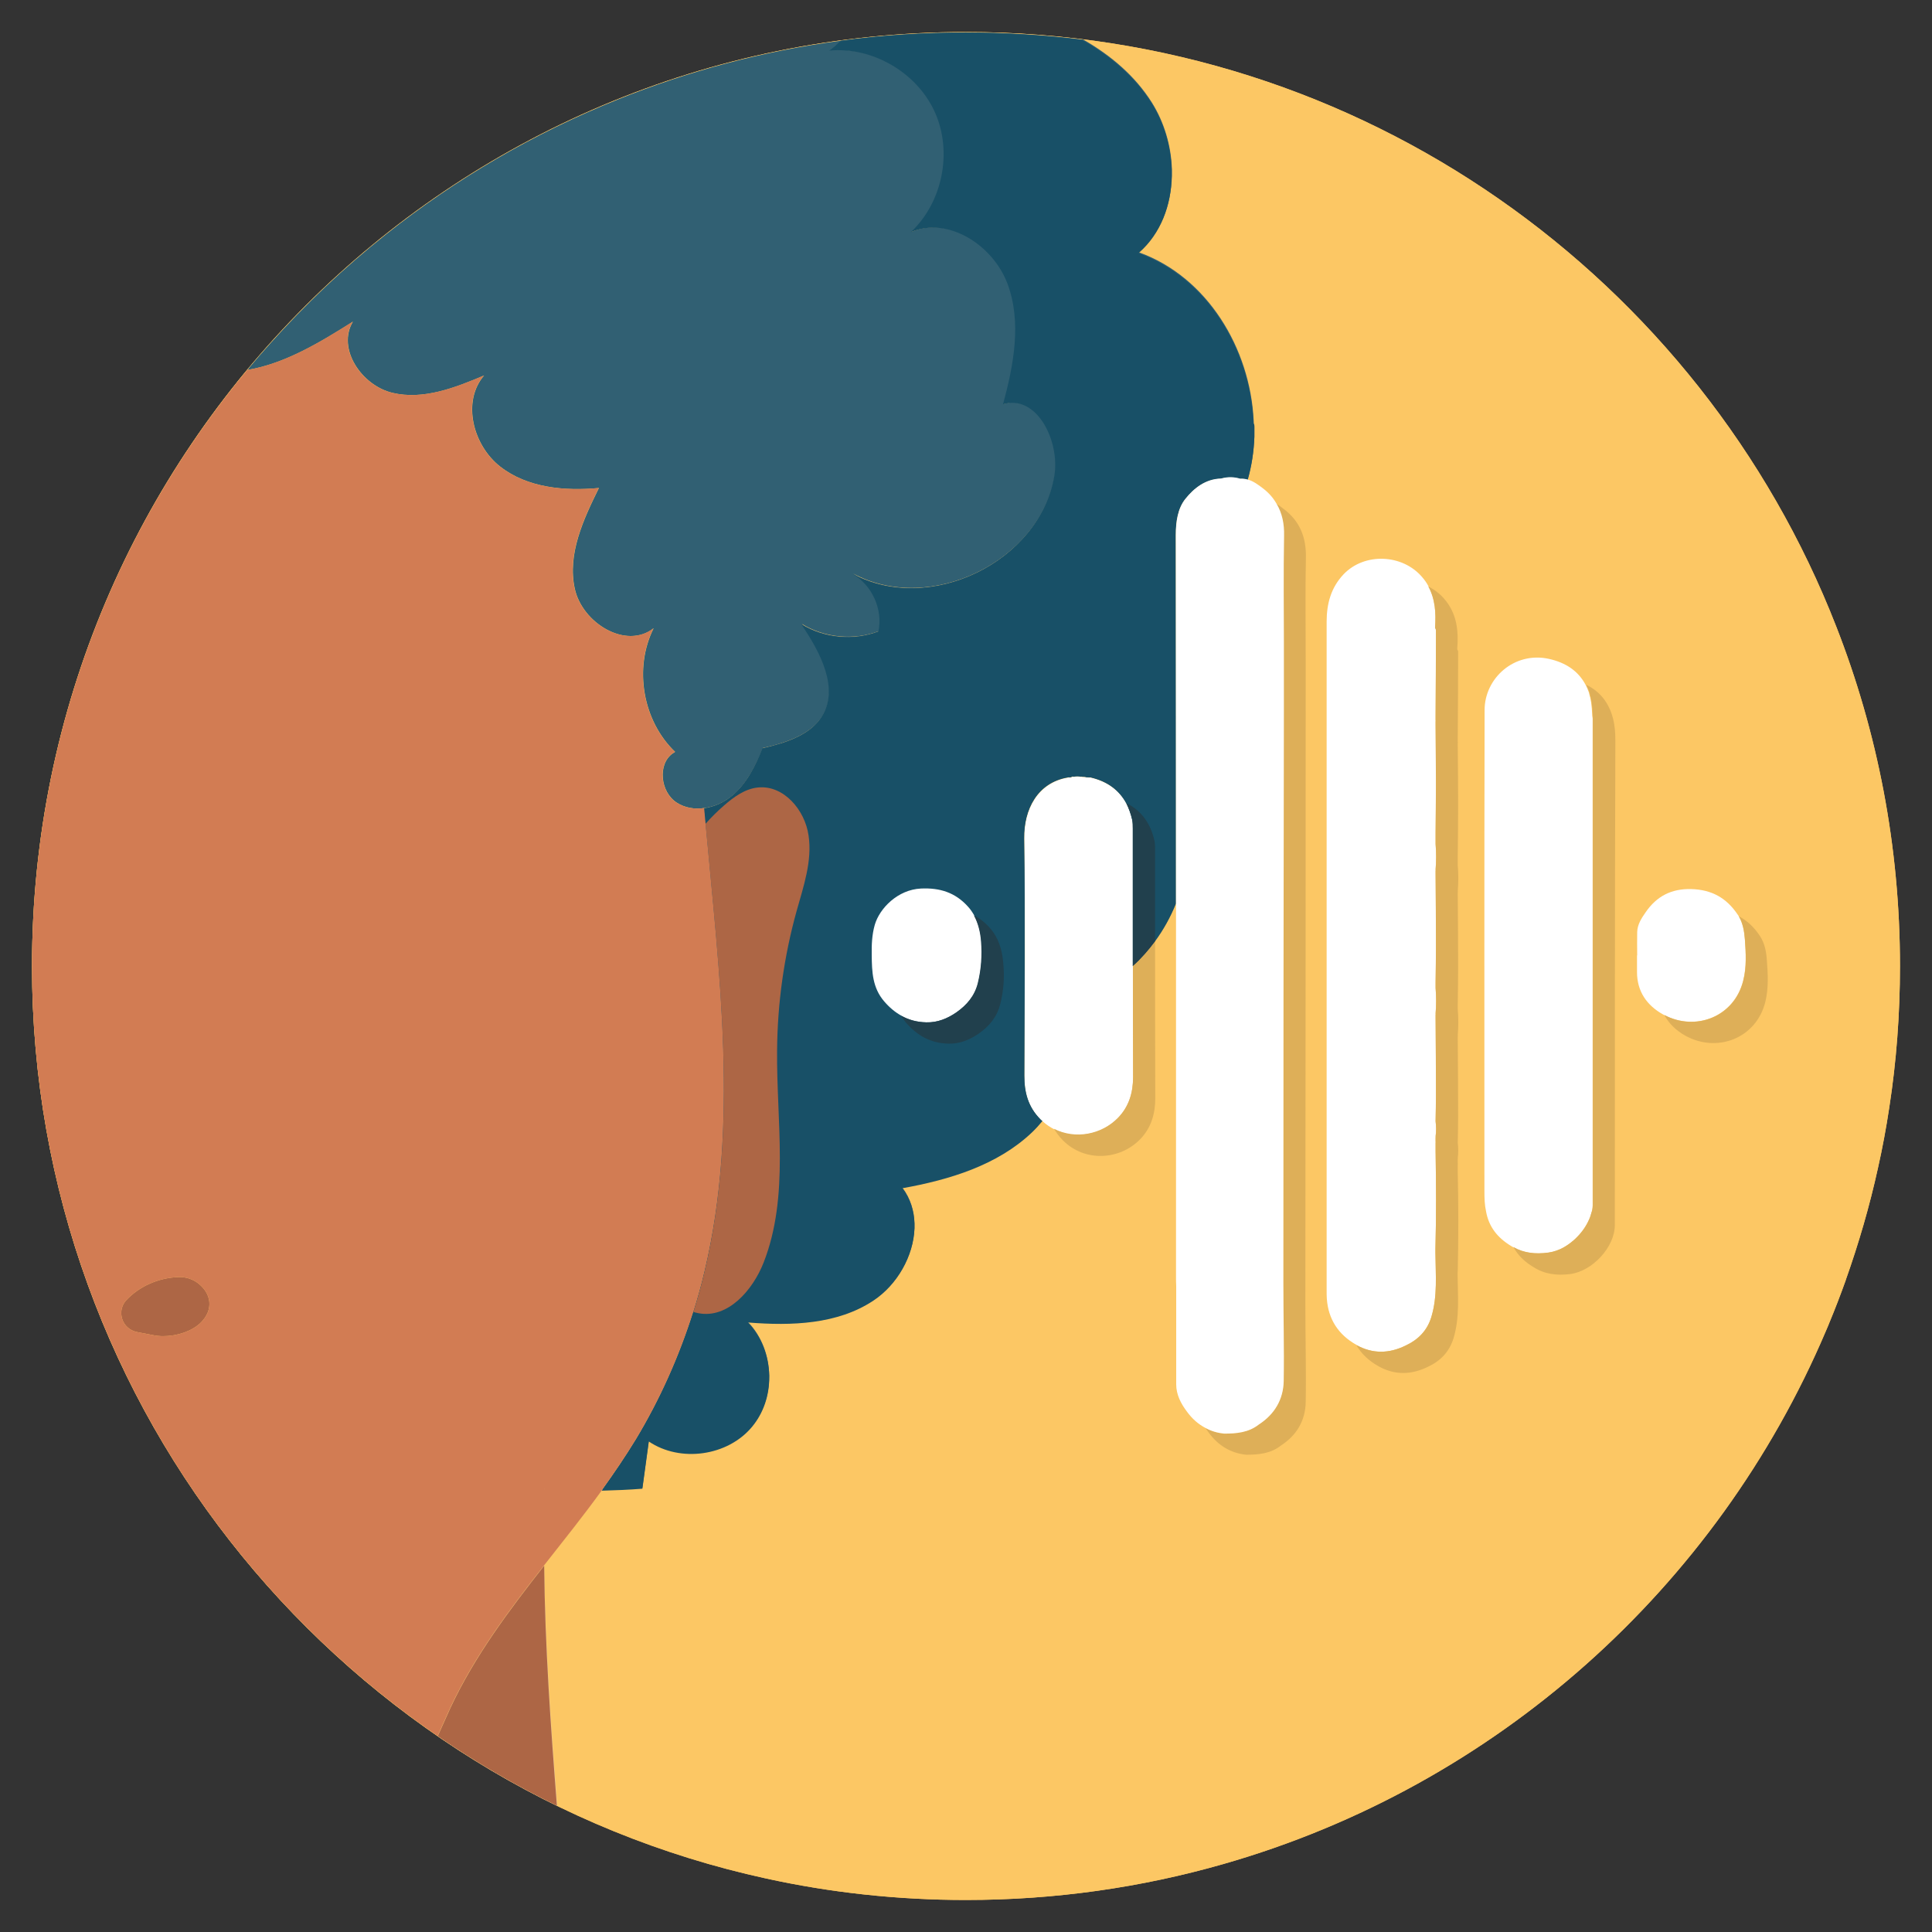 <?xml version="1.0" encoding="UTF-8"?> <svg xmlns="http://www.w3.org/2000/svg" xmlns:xlink="http://www.w3.org/1999/xlink" version="1.1" id="Calque_1" x="0px" y="0px" viewBox="0 0 1080 1080" style="enable-background:new 0 0 1080 1080;" xml:space="preserve"><rect x="0" y="0" width="1080" height="1080" fill="#333333" stroke="none"/> <style type="text/css"> .st0{fill:none;} .st1{fill:#D27C53;} .st2{fill:#A0D3E8;} .st3{fill:#5AB4D8;} .st4{fill:#96CDE3;} .st5{fill:#316073;} .st6{fill:#FFFFFF;} .st7{clip-path:url(#SVGID_00000048475422421329204340000013391701571676977324_);fill:#468CA8;} .st8{clip-path:url(#SVGID_00000048475422421329204340000013391701571676977324_);} .st9{fill:#3C3C3B;} .st10{fill:#DEAF58;} .st11{fill:#E9D9C3;} .st12{fill:#F4F4F4;} .st13{opacity:0.47;} .st14{opacity:0.22;} .st15{opacity:0.14;} .st16{opacity:0.25;} .st17{fill:#EEEEEE;} .st18{fill:#FCC764;} .st19{fill:#D75859;} .st20{fill:#7DCCF1;} .st21{fill:#6A8F7F;} .st22{fill:#455C53;} .st23{clip-path:url(#SVGID_00000145743954143278372360000005085929214996138632_);} .st24{fill:#71706E;} .st25{fill:none;stroke:#3C3C3B;stroke-miterlimit:10;} .st26{fill:#88B8A3;} .st27{fill:#DADADA;} .st28{fill:#888885;} .st29{fill:#C0C0C0;} .st30{fill:#D5A752;} .st31{fill:#E7E6E6;} .st32{fill:#D6ECF5;} .st33{fill:#C5943A;} .st34{fill:#A05731;} .st35{opacity:0.32;fill:#3C3C3B;} .st36{fill:#595939;} .st37{fill:#4E6A5D;} .st38{fill:#1D1E1C;} .st39{fill:#3E7B8D;} .st40{fill:#1D3742;} .st41{fill:#BCAA93;} .st42{fill:#883413;} .st43{fill:#903B3C;} .st44{fill:#BB9E7A;} .st45{fill:#BC9F7A;} .st46{fill:none;stroke:#316073;stroke-width:27.299;stroke-miterlimit:10;} .st47{clip-path:url(#SVGID_00000152971847696561688060000010504405222261633443_);} .st48{fill:#185067;} .st49{fill:#EAC89A;} .st50{fill:#AD6645;} .st51{fill:#21404D;} .st52{clip-path:url(#SVGID_00000058549011607754631430000017499412983714392997_);} .st53{fill:#CFC0AD;} .st54{fill:#E3E3E3;} .st55{fill:#FDD58A;} .st56{fill:#DC9A7A;} .st57{fill:#5A808F;} .st58{fill:#85C7E2;} .st59{fill:#DECFBA;} .st60{fill:#995A3C;} .st61{fill:#AB4647;} .st62{fill:#468CA8;} .st63{fill:#557366;} .st64{fill:#585857;} .st65{fill:#873600;} .st66{fill:#AD3233;} .st67{clip-path:url(#SVGID_00000040557476185301079580000010409070868480203442_);} .st68{fill:#606060;} .st69{fill:#E18485;} .st70{clip-path:url(#SVGID_00000152983209831244552770000002877936105082642834_);} .st71{fill:#7FBFD8;} .st72{fill:#FADFC0;} .st73{display:none;} .st74{display:inline;} </style> <g> <g> <path class="st18" d="M1062.1,540c0,26.9-2,53.4-6,79.2c-1.7,11.3-3.8,22.6-6.3,33.7c-4.7,21.4-10.8,42.3-18,62.6c0,0,0,0.1,0,0.1 c-2.9,8.1-6,16.2-9.3,24.1c-0.2,0.5-0.4,1-0.6,1.5c-0.4,0.9-0.8,1.9-1.2,2.8C959.6,887.8,836,998.5,683.9,1042 c-45.7,13.1-94,20.1-143.9,20.1c-38.3,0-75.7-4.1-111.7-12C193.7,999,17.9,790,17.9,540C17.9,251.7,251.7,17.9,540,17.9 c221.4,0,410.7,137.9,486.5,332.4C1049.5,409.1,1062.1,473.1,1062.1,540z"></path> </g> <g> <defs> <path id="SVGID_00000097475697017398087830000010163476566283984279_" d="M1062.1,540c0,26.9-2,53.4-6,79.2 c-1.7,11.3-3.8,22.6-6.3,33.7c-4.7,21.4-10.8,42.3-18,62.6c0,0,0,0.1,0,0.1c-2.9,8.1-6,16.2-9.3,24.1c-0.2,0.5-0.4,1-0.6,1.5 c-0.4,0.9-0.8,1.9-1.2,2.8C959.6,887.8,836,998.5,683.9,1042c-45.7,13.1-94,20.1-143.9,20.1c-38.3,0-75.7-4.1-111.7-12 C193.7,999,17.9,790,17.9,540C17.9,251.7,251.7,17.9,540,17.9c221.4,0,410.7,137.9,486.5,332.4 C1049.5,409.1,1062.1,473.1,1062.1,540z"></path> </defs> <use xlink:href="#SVGID_00000097475697017398087830000010163476566283984279_" style="overflow:visible;fill:#FCC764;"></use> <clipPath id="SVGID_00000083071737027778280570000002681415126347057334_"> <use xlink:href="#SVGID_00000097475697017398087830000010163476566283984279_" style="overflow:visible;"></use> </clipPath> <g style="clip-path:url(#SVGID_00000083071737027778280570000002681415126347057334_);"> <g> <path class="st5" d="M589.7,265.6c-8.1,48.2-69.9,78.3-112.8,55c11,6.2,17.1,19.9,14.4,32.2c-13.9,5.3-30.3,3.8-43-4 c10.5,15.4,21.2,35.6,11.4,51.5c-4.9,7.7-13.6,12.1-22.3,14.9c-3.6,1.2-7.2,2.1-10.9,2.9c-4,9.8-8.8,19.5-16.8,26.4 c-4.5,3.8-10.2,6.5-16,7.2c-5.4,0.8-10.9-0.1-15.5-3.1c-9-5.9-10.7-21.3-2.2-27.4h0c0.4-0.3,0.9-0.6,1.4-0.9 c-18.1-17.3-23.2-46.8-12-69.1c-15.5,12.1-40-3-44.1-22.2c-4.2-19.2,4.8-38.6,13.5-56.2c-19.2,1.8-40-0.1-55.2-12 c-15.2-11.9-21.5-36.3-9-50.9c-16.3,6.9-34,13.8-51.2,9.7c-17.2-4.1-31.2-24.7-22.1-39.8c-18.4,11.6-38,23.5-59,27 c0.4-0.5,0.9-1,1.3-1.6c3.7-4.4,7.4-8.7,11.2-12.9c19.9-22.2,41.6-42.8,65-61.3c39-31,82.6-56.5,129.6-75.4 c39.5-15.9,81.4-27.1,124.9-32.9c-2,2-4.1,3.8-6.4,5.4c24.2-2.3,49.1,12.2,59.1,34.4c10,22.2,4.3,50.5-13.5,67.1 c21-9.1,46.1,7.4,54.1,28.8c8,21.4,3.5,45.4-2.5,67.4C579.8,219.9,593,246.2,589.7,265.6z"></path> <path class="st5" d="M701.2,238.6c0,1.3,0,2.6,0,3.9c0,0.6,0,1.1,0,1.7c-0.3,8.1-1.5,16.2-3.8,23.9c-1.3-0.4-2.7-0.6-4.2-0.5 c-3.5-1.1-7.1-1.1-10.7-0.1c-8.7,0.2-15.1,5.4-19.9,11.3c-4.3,5.4-5.4,12.8-5.4,20.2c0.1,68.6,0.1,137.3,0.1,205.9 c-3,7.4-6.9,14.5-11.7,21v0c-3.7,5-7.8,9.6-12.4,13.8c0-25.5,0-51,0-76.6c0-1.6,0-3.3-0.3-4.8c-0.8-3.4-1.9-6.5-3.3-9.3 c-4-7.4-10.5-12.3-19.9-14.5l-0.1-0.2l-0.1,0.2c-0.7,0-1.5-0.1-2.2-0.1c-0.2-0.1-0.5-0.1-0.8-0.2c-0.6,0-1.2-0.1-1.8-0.1 c-0.2-0.1-0.4-0.2-0.5,0c-1.3-0.3-2.7-0.3-4,0c-0.5-0.2-1.1-0.1-1.5,0.3c-0.5,0-1,0-1.4,0.1l-0.2-0.2l-0.2,0.2 c-17.1,2.9-24.6,18-24.4,34c0.6,44.2,0.2,88.4,0.1,132.7c0,9.3,2.1,17.4,8.9,24.3c0.3,0.4,0.7,0.7,1.1,1 c-1.8,2.2-3.7,4.3-5.8,6.2c-19.3,18.3-46.2,26.4-72.4,31.1c0.1,0.1,0.1,0.2,0.2,0.3c4.4,5.9,6.4,12.7,6.6,19.8 c0,0.4,0,0.8,0,1.2c0,0.5,0,1,0,1.5c-0.6,15.4-9.7,31.3-22.9,40.1c-20.2,13.4-46.1,14.2-70.3,12.2c0.1,0.1,0.2,0.2,0.4,0.4h0 c7.5,7.9,11.4,18.7,11.6,29.5c0,0.3,0,0.6,0,0.8c0,9.9-3.2,19.9-9.6,27.5c-13.6,16.4-40.1,20.1-57.7,8.1 c-1.2,8.8-2.4,17.6-3.6,26.4c-7.5,0.6-15,0.9-22.4,1.1c6.6-9.2,13-18.6,18.9-28.3c13.3-22.1,24-46,31.9-71 c2.4-7.5,4.5-15.1,6.3-22.8c19.3-81.2,8.2-166,0.5-250.1c-0.3-2.9-0.5-5.8-0.8-8.7c5.8-0.8,11.5-3.4,16-7.2 c8-6.8,12.9-16.5,16.8-26.4c3.7-0.8,7.3-1.8,10.9-2.9c8.7-2.8,17.5-7.2,22.3-14.9c9.9-15.8-0.9-36.1-11.4-51.5 c12.7,7.8,29.1,9.3,43,4c2.7-12.3-3.5-26.1-14.4-32.2c43,23.3,104.8-6.8,112.8-55c3.2-19.4-9.9-45.7-28.7-39.9 c6-22.1,10.5-46,2.5-67.4c-8-21.4-33.1-37.9-54.1-28.8c17.8-16.6,23.5-44.9,13.5-67.1c-10-22.2-34.9-36.7-59.1-34.4 c2.3-1.6,4.4-3.5,6.4-5.4h0c22.8-3.1,46.1-4.6,69.8-4.6c22.1,0,43.9,1.4,65.2,4c-0.6-0.4-1.2-0.7-1.9-1l2.6,1.1 c15.3,8.8,28.8,20.2,38.2,35.1c6.9,11,10.8,24.2,11.2,37.3c0,0.4,0,0.8,0,1.2c0,0.8,0,1.7,0,2.5c-0.4,16.3-6.2,32-18.6,42.7 c0.1,0,0.2,0.1,0.3,0.1c38.2,13.8,62,53.7,64,93.7c0,0.6,0.1,1.3,0.1,1.9C701.2,237.3,701.2,237.9,701.2,238.6z"></path> <path class="st48" d="M304.5,832.3C304.5,832.3,304.5,832.3,304.5,832.3c0.1,0.1,0.1,0.2,0.1,0.3c0,0-0.1,0-0.1,0 C304.4,832.5,304.4,832.4,304.5,832.3z"></path> <path class="st6" d="M633.4,602.2c0,8.8-2.4,16.6-8.4,22.8c-9.1,9.4-23.9,12.3-35.8,6.2c-2.2-1.1-4.4-2.6-6.4-4.4 c0,0-0.1-0.1-0.1-0.1c-0.4-0.3-0.7-0.7-1.1-1c-6.8-6.9-9-15-8.9-24.3c0.1-44.2,0.5-88.5-0.1-132.7c-0.2-15.9,7.3-31.1,24.4-34 l0.2-0.2l0.2,0.2c0.5,0,1-0.1,1.4-0.1c0.4-0.4,0.9-0.5,1.5-0.3c1.3-0.3,2.7-0.3,4,0c0.2-0.1,0.4-0.1,0.5,0 c0.6,0,1.2,0.1,1.8,0.1c0.3,0.1,0.5,0.1,0.8,0.2c0.8,0,1.5,0.1,2.2,0.1l0.1-0.2l0.1,0.2c9.3,2.2,15.9,7.1,19.9,14.5 c1.4,2.8,2.6,5.8,3.3,9.3c0.3,1.6,0.3,3.2,0.3,4.8c0,25.5,0,51,0,76.6v0.3C633.3,560.7,633.4,581.4,633.4,602.2z"></path> <path class="st48" d="M701.2,238.6c0,1.3,0,2.6,0,3.9c0,0.6,0,1.1,0,1.7c-0.3,8.1-1.5,16.2-3.7,24c0,0,0,0-0.1,0 c-1.3-0.4-2.7-0.6-4.2-0.5c-3.5-1.1-7.1-1.1-10.7-0.1c-8.7,0.2-15.1,5.4-19.9,11.3c-4.3,5.4-5.4,12.8-5.4,20.2 c0.1,68.6,0.1,137.3,0.1,205.9c0,0.1,0,0.2,0,0.3c-3,7.4-6.9,14.5-11.7,21c-3.7,5-7.8,9.7-12.4,13.8v-0.3c0-25.5,0-51,0-76.6 c0-1.6,0-3.3-0.3-4.8c-0.8-3.4-1.9-6.5-3.3-9.3c-4-7.4-10.5-12.3-19.9-14.5l-0.1-0.2l-0.1,0.2c-0.7,0-1.5-0.1-2.2-0.1 c-0.2-0.1-0.5-0.1-0.8-0.2c-0.6,0-1.2-0.1-1.8-0.1c-0.2-0.1-0.4-0.2-0.5,0c-1.3-0.3-2.7-0.3-4,0c-0.5-0.2-1.1-0.1-1.5,0.3 c-0.5,0-1,0-1.4,0.1l-0.2-0.2l-0.2,0.2c-17.1,2.9-24.6,18-24.4,34c0.6,44.2,0.2,88.4,0.1,132.7c0,9.3,2.1,17.4,8.9,24.3 c0.3,0.4,0.7,0.7,1.1,1c0,0.1,0.1,0.1,0.1,0.1c-1.9,2.3-3.8,4.4-5.9,6.4c-19.3,18.3-46,26.4-72.2,31.1c-0.1,0-0.1,0-0.2,0 c4.4,5.8,6.6,12.7,6.8,19.7c0,0.4,0,0.8,0,1.2c0,0.5,0,1,0,1.5c-0.5,15.5-9.6,31.6-22.9,40.4c-20.1,13.4-45.9,14.2-69.9,12.3h0 c-0.1,0-0.2,0-0.4,0c7.7,7.8,11.7,18.7,12,29.6c0,0.3,0,0.6,0,0.8c0.1,10.1-3.1,20.1-9.6,27.9c-13.6,16.4-40.1,20.1-57.7,8.2 c-1.2,8.8-2.4,17.6-3.6,26.4c-7.6,0.6-15.1,0.9-22.7,1.1c0.1-0.1,0.2-0.2,0.2-0.4h0c6.6-9.2,13-18.6,18.9-28.3 c13.3-22.1,24-46,31.9-71c2.4-7.5,4.5-15.1,6.3-22.8c19.3-81.2,8.2-166,0.5-250.1c-0.3-2.9-0.5-5.8-0.8-8.7 c5.8-0.8,11.5-3.4,16-7.2c8-6.8,12.9-16.5,16.8-26.4c3.7-0.8,7.3-1.8,10.9-2.9c8.7-2.8,17.5-7.2,22.3-14.9 c9.9-15.8-0.9-36.1-11.4-51.5c12.7,7.8,29.1,9.3,43,4c2.7-12.3-3.5-26.1-14.4-32.2c43,23.3,104.8-6.8,112.8-55 c3.2-19.4-9.9-45.7-28.7-39.9c6-22.1,10.5-46,2.5-67.4c-8-21.4-33.1-37.9-54.1-28.8c17.8-16.6,23.5-44.9,13.5-67.1 c-10-22.2-34.9-36.7-59.1-34.4c2.3-1.6,4.4-3.5,6.4-5.4h0c22.8-3.1,46.1-4.6,69.8-4.6c22.1,0,43.9,1.4,65.2,4h0 c15.6,8.8,29.4,20.4,38.9,35.5c6.9,10.9,10.7,24,11.2,37c0,0.4,0,0.8,0,1.2c0,0.8,0,1.7,0,2.5c-0.3,16.3-6.1,32.1-18.3,42.8 c-0.1,0.1-0.2,0.2-0.3,0.2c38.2,13.6,62.1,53.5,64.2,93.5c0,0.6,0.1,1.3,0.1,1.9C701.2,237.3,701.2,237.9,701.2,238.6z"></path> <path class="st10" d="M729.7,729.1c0,18.2,0.5,36.5,0.2,54.7c-0.2,10.4-5.1,18.6-13.9,24.3c-5.7,4.5-12.5,5.1-19.4,5.1 c-8.8-0.9-15.7-5.3-20.8-12.2c-0.7-0.9-1.3-1.8-1.9-2.7c3.1,1.6,6.5,2.7,10.3,3.1c6.9,0,13.7-0.6,19.4-5.1 c8.8-5.7,13.7-14,13.9-24.3c0.3-18.2-0.2-36.5-0.2-54.8c0.1-106.7,0.2-213.5,0.2-320.2v-0.3c0-12.7,0-25.4,0-38.2 c0-9.3-0.1-18.6-0.1-27.9c0-0.1,0-0.2,0-0.4c0-10.2,0-20.4,0.2-30.6c0.1-6.8-1.2-12.8-4.2-18c1.6,0.9,3.2,2.1,4.7,3.3 c8.6,6.7,12.1,15.6,11.9,26.6c-0.4,19.6-0.1,39.2-0.1,58.9C729.9,489.9,729.8,609.5,729.7,729.1z"></path> <g> <path class="st49" d="M311.5,1009.5c-0.1,0-0.1-0.1-0.2-0.1c-23.2-11.3-45.5-24.4-66.6-38.9c2.4-5.2,4.7-10.6,7.1-15.8 c13.7-29.2,32.8-54.5,52.4-79.5c0,0,0,0,0,0C304.7,919.9,308,964.7,311.5,1009.5z"></path> <path class="st50" d="M116.2,733.5c-0.9,2.3-2.4,4.4-4.3,6.2c-4.8,4.4-12.5,7.2-20.8,7.2c-0.8,0-1.5,0-2.3-0.1 c-0.7,0-1.8-0.1-12.3-2.2c-3.8-0.8-7-3.5-8.2-7.3c-0.1-0.4-0.2-0.8-0.3-1.2c-0.7-3.4,0.3-6.9,2.7-9.4c3.6-3.8,8-6.9,13-9.1 c4.9-2.2,10.4-3.5,16-3.7c4-0.2,8,1.1,11.1,3.5C116.3,721.7,118.4,727.7,116.2,733.5z"></path> <path class="st50" d="M304.5,832.6C304.5,832.6,304.5,832.6,304.5,832.6c-0.1-0.1-0.1-0.2-0.1-0.3c0,0,0.1,0,0.1,0 C304.5,832.4,304.5,832.5,304.5,832.6z"></path> <path class="st50" d="M311.3,1009.4c-23.2-11.3-45.5-24.4-66.6-38.9c2.4-5.2,4.7-10.6,7.1-15.8c13.7-29.2,32.8-54.5,52.4-79.5 C304.6,919.9,307.8,964.6,311.3,1009.4z"></path> <path class="st50" d="M434.4,587.1c-0.4,39.9,7,81.5-7.5,118.6c-6.1,15.6-20,31.5-36.4,28.4c-1-0.2-1.9-0.4-2.9-0.7 c2.4-7.5,4.5-15.1,6.3-22.8c19.3-81.2,8.2-166,0.5-250.1c3.1-3.5,6.5-6.9,10.3-10.2c5.5-4.8,11.8-9.4,19.1-10.1 c14.3-1.4,26.2,12.6,28.2,26.9c2.1,14.2-2.8,28.3-6.7,42.2C438.3,534.5,434.6,560.8,434.4,587.1z"></path> <path class="st1" d="M394.4,460.4c-0.3-2.9-0.5-5.8-0.8-8.7c-5.4,0.8-10.9-0.1-15.5-3.1c-9-5.9-10.7-21.3-2.2-27.4h0 c0.4-0.3,0.9-0.6,1.4-0.9c-18.1-17.3-23.2-46.8-12-69.1c-15.5,12.1-40-3-44.1-22.2c-4.2-19.2,4.8-38.6,13.5-56.2 c-19.2,1.8-40-0.1-55.2-12c-15.2-11.9-21.5-36.3-9-50.9c-16.3,6.9-34,13.8-51.2,9.7c-17.2-4.1-31.2-24.7-22.1-39.8 c-18.4,11.6-38,23.5-59,27C63.1,297.1,17.9,413.3,17.9,540c0,21.5,1.3,42.6,3.8,63.4c5.6,46.3,17.3,90.7,34.2,132.4 c7.9,19.4,16.9,38.3,26.9,56.4c39.4,71.3,95,132.3,161.8,178.2c2.4-5.2,4.7-10.6,7.1-15.8c13.7-29.2,32.8-54.5,52.4-79.5 c0,0,0,0,0,0c10.9-13.9,22-27.7,32.4-42.1c0.1-0.1,0.2-0.2,0.2-0.4h0c6.6-9.2,13-18.6,18.9-28.3c13.3-22.1,24-46,31.9-71 c2.4-7.5,4.5-15.1,6.3-22.8C413.2,629.3,402.1,544.6,394.4,460.4z M116.2,733.5c-0.9,2.3-2.4,4.4-4.3,6.2 c-4.8,4.4-12.5,7.2-20.8,7.2c-0.8,0-1.5,0-2.3-0.1c-0.7,0-1.8-0.1-12.3-2.2c-3.8-0.8-7-3.5-8.2-7.3c-0.1-0.4-0.2-0.8-0.3-1.2 c-0.7-3.4,0.3-6.9,2.7-9.4c3.6-3.8,8-6.9,13-9.1c4.9-2.2,10.4-3.5,16-3.7c4-0.2,8,1.1,11.1,3.5 C116.3,721.7,118.4,727.7,116.2,733.5z M304.5,832.6C304.5,832.6,304.5,832.6,304.5,832.6c-0.1-0.1-0.1-0.2-0.1-0.3 c0,0,0.1,0,0.1,0C304.5,832.4,304.5,832.5,304.5,832.6z"></path> <path class="st1" d="M304.5,832.3c0,0.1,0,0.2,0,0.3c0,0-0.1,0-0.1,0C304.4,832.5,304.4,832.4,304.5,832.3 C304.5,832.3,304.5,832.3,304.5,832.3z"></path> </g> </g> <g> <path class="st6" d="M717.4,717.2c0,18.2,0.5,36.5,0.2,54.8c-0.2,10.3-5.1,18.6-13.9,24.3c-5.7,4.5-12.5,5.1-19.4,5.1 c-3.8-0.4-7.2-1.4-10.3-3.1c-4.1-2.1-7.6-5.2-10.5-9.2c-3.3-4.4-6-9.4-6-15.3v-55.1c-0.1-1.6-0.1-3.2-0.1-4.8 c0-69.6,0-139.1,0-208.7c0-0.1,0-0.2,0-0.3c0-68.6-0.1-137.3-0.1-205.9c0-7.4,1.1-14.9,5.4-20.2c4.7-5.9,11.2-11.1,19.9-11.3 c3.6-1,7.1-1,10.7,0.1c1.5-0.1,2.9,0.1,4.2,0.5c0,0,0.1,0,0.1,0c3.1,0.9,5.8,2.9,8.4,4.9c3.3,2.5,5.8,5.4,7.6,8.6 c3.1,5.2,4.4,11.2,4.2,18c-0.2,10.2-0.2,20.4-0.2,30.6c0,0.1,0,0.2,0,0.4c0,9.3,0.1,18.6,0.1,27.9c0,12.7,0,25.4,0,38.2v0.3 C717.5,503.7,717.4,610.5,717.4,717.2z"></path> <path class="st6" d="M890.3,402.3c0,27.1,0,54.1,0,81.2v189.4c0,0.8,0,1.5-0.1,2.3c0,0.4-0.1,0.8-0.2,1.2 c-0.1,0.3-0.1,0.6-0.2,0.9v0c0,0.1,0,0.1-0.1,0.2c-0.2,0.8-0.4,1.6-0.7,2.4c-1.5,4.2-4.1,8.3-7.5,11.7c-0.6,0.6-1.2,1.2-1.9,1.8 c-2.3,2-4.8,3.7-7.4,4.9c-0.8,0.3-1.5,0.7-2.3,0.9c-1.5,0.6-3.1,0.9-4.6,1.1c-7,0.9-13.4,0.3-19.4-3.1c-0.4-0.2-0.8-0.5-1.2-0.7 c-7.5-4.5-12.5-10.7-14-19.4c-0.8-3.6-0.9-7.4-0.9-11.1c0-89.7-0.1-179.4,0.1-269.1c0-17.8,16.6-32.8,35.9-28.6 c9.5,2.1,16.5,6.8,20.6,14.6l0,0c0.6,1.2,1.2,2.5,1.7,3.9c0.1,0.3,0.2,0.6,0.3,1c0,0.2,0.1,0.3,0.1,0.5c0.1,0.2,0.1,0.3,0.1,0.5 c0.1,0.3,0.2,0.7,0.3,1c0.1,0.3,0.2,0.7,0.2,1c0.1,0.4,0.1,0.7,0.2,1.1c0.1,0.4,0.2,0.9,0.2,1.3c0.3,1.9,0.4,3.8,0.5,5.7 c0,0.5,0,1.1,0.1,1.6C890.3,401.1,890.3,401.7,890.3,402.3z"></path> <path class="st6" d="M546.8,549.5c-1.8,7.3-6.3,12.4-12,16.4c-4.9,3.4-10.6,5.8-16.9,5.6c-5.3-0.1-9.9-1.4-14-3.7 c-3.6-2-6.8-4.7-9.7-8.1c-6.5-7.6-6.8-16.5-6.9-25.7c-0.1-5.7,0.1-11.4,1.7-17c2.7-9.3,12.9-19.7,25.8-20.3 c10.6-0.5,19.2,2.2,26.3,10.1c1.4,1.5,2.5,3.2,3.5,4.9c2.4,4.5,3.6,9.4,4,14.5C549.2,534,548.7,541.8,546.8,549.5z"></path> <path class="st6" d="M974.4,548.3c-5.1,20.1-26.5,28.3-44.1,19.1c-0.2-0.1-0.4-0.2-0.6-0.3c-9-5-14.6-12.8-14.6-23.7v-9.3h0.1 c0-4.4-0.1-8.7,0-13c0.1-4.3,2.4-7.8,4.7-11.1c6.1-8.9,14.3-13.3,25.5-13c11.5,0.3,19.8,5,26,14.3c0.2,0.3,0.4,0.6,0.6,0.9 c2.3,4,3,8.5,3.4,12.8C975.9,532.8,976.4,540.6,974.4,548.3z"></path> <path class="st6" d="M802.4,700.3c0.1,12,1.3,24.2-2.3,36c-2.4,7.6-7.4,12.6-14.4,15.9c-9.2,4.5-18.4,4.7-27.4-0.3 c-0.1,0-0.2-0.1-0.2-0.2c-9.9-5.6-15.6-14.2-16.4-25.8c-0.1-1.5-0.1-3-0.1-4.5c0-124.6,0-249.2,0-373.8 c0-10.1,2.4-19.1,9.5-26.6c11.7-12.2,32.8-11.3,43.8,1.5c1.4,1.6,2.6,3.3,3.5,5c3.9,7.1,4.4,15,3.8,23.2 c0.2,0.4,0.5,0.9,0.5,1.4c0,16-0.1,32-0.2,47.9c0,0.9,0,1.7,0,2.5c0.1,0.2,0.1,0.4,0,0.5c0,0.6,0,1.2,0,1.8 c0.1,11.1,0.2,22.2,0.2,33.4c0,9.1-0.2,18.3-0.2,27.4c0,0.6,0,1.2,0,1.8v1.2c0,0.6,0,1.2,0,1.8c0,0.4,0,0.8,0,1.2 c0.4,4.8,0.4,9.6,0,14.4c0.1,0.2,0.1,0.3,0,0.5c0,0.6,0,1.2,0,1.8c0.1,13.2,0.2,26.4,0.2,39.7c0,7-0.1,14.1-0.2,21.1 c0,0.6,0,1.2,0,1.8v1.2c0.4,4.8,0.4,9.6,0,14.4c0.1,0.2,0.1,0.4,0,0.5c0,0.6,0,1.2,0,1.8c0.1,14.2,0.2,28.4,0.2,42.6 c0,5.1-0.1,10.1-0.2,15.2c0.3,2.8,0.4,5.7,0,8.5c0.1,0.2,0.1,0.4,0,0.5v2.4c0.1,0.2,0.1,0.3,0,0.5v3c0,0.6,0,1.2,0,1.8 c0.3,18.3,0.4,36.5-0.1,54.8C802.4,699.1,802.4,699.7,802.4,700.3z"></path> <path class="st10" d="M902.7,684.8c0,12.4-12.6,25.8-24.9,27.4c-7.4,0.9-14.2,0.2-20.6-3.9c-4.9-2.9-8.7-6.6-11.2-11.2 c6,3.4,12.4,4,19.4,3.1c1.5-0.2,3.1-0.6,4.6-1.1c0.8-0.3,1.5-0.6,2.3-0.9c2.6-1.2,5.1-2.9,7.4-4.9c0.7-0.6,1.3-1.2,1.9-1.8 c3.4-3.4,6-7.5,7.5-11.7c0.3-0.8,0.5-1.6,0.7-2.4c0-0.1,0-0.1,0.1-0.2v0c0.1-0.3,0.1-0.6,0.2-0.9c0.1-0.4,0.1-0.8,0.2-1.2 c0.1-0.8,0.1-1.6,0.1-2.3V483.5c0-27.1,0-54.1,0-81.2c0-0.6,0-1.2,0-1.9c0-0.5,0-1.1-0.1-1.6c-0.1-1.9-0.2-3.8-0.5-5.7 c-0.1-0.4-0.1-0.9-0.2-1.3c-0.1-0.4-0.1-0.7-0.2-1.1c-0.1-0.3-0.2-0.7-0.2-1c-0.1-0.3-0.2-0.7-0.3-1c0-0.2-0.1-0.3-0.1-0.5 c0-0.2-0.1-0.3-0.1-0.5c-0.1-0.3-0.2-0.6-0.3-1c-0.5-1.4-1.1-2.7-1.7-3.9c6.9,3.3,11.8,8.8,14.4,16.8c1.5,4.6,1.9,9.6,1.9,14.6 C902.7,504.4,902.7,594.6,902.7,684.8z"></path> <path class="st5" d="M889.8,677.5c-0.2,0.8-0.4,1.6-0.7,2.4C889.3,679.1,889.6,678.3,889.8,677.5z"></path> <path class="st5" d="M888.5,387.7c0,0.2,0.1,0.3,0.1,0.5C888.6,388,888.6,387.9,888.5,387.7c-0.1-0.3-0.2-0.6-0.3-1 C888.3,387.1,888.4,387.4,888.5,387.7z"></path> <path class="st5" d="M890.3,483.5v189.4c0,0.8,0,1.5-0.1,2.3c0.1-0.8,0.1-1.6,0.1-2.3C890.3,609.8,890.3,546.6,890.3,483.5z"></path> <path class="st10" d="M645.8,614c0,8.8-2.4,16.6-8.4,22.8c-11.2,11.6-30.9,13.2-43.4,0.5c-1.9-2-3.5-4.1-4.8-6.3 c11.9,6.1,26.7,3.2,35.8-6.2c6-6.2,8.4-13.9,8.4-22.8c-0.1-20.7-0.1-41.4-0.1-62.1c4.6-4.2,8.7-8.8,12.4-13.8 C645.7,555.5,645.7,584.8,645.8,614z"></path> <path class="st51" d="M645.7,475c0,17,0,33.9,0,50.9v0.3c-3.7,5-7.8,9.7-12.4,13.8v-0.3c0-25.5,0-51,0-76.6c0-1.6,0-3.3-0.3-4.8 c-0.8-3.4-1.9-6.5-3.3-9.3c8.3,4.1,13.5,11.2,15.7,21.2C645.7,471.8,645.7,473.4,645.7,475z"></path> <path class="st51" d="M559.1,561.4c-1.8,7.3-6.3,12.4-12,16.4c-4.9,3.4-10.6,5.8-16.9,5.6c-9.8-0.2-17.4-4.4-23.8-11.8 c-1-1.2-1.9-2.5-2.7-3.8c4.1,2.3,8.8,3.6,14,3.7c6.3,0.2,12-2.2,16.9-5.6c5.7-4,10.2-9.1,12-16.4c1.9-7.7,2.4-15.5,1.8-23.3 c-0.4-5.1-1.6-10.1-4-14.5c3.2,1.6,6.2,3.9,8.9,7c5,5.6,6.9,12.4,7.5,19.4C561.6,545.9,561.1,553.7,559.1,561.4z"></path> <path class="st10" d="M986.8,560.2c-5.2,20.4-27,28.5-44.6,18.8c-5.2-2.9-9.3-6.8-11.8-11.6c17.5,9.3,39,1.1,44.1-19.1 c2-7.7,1.5-15.6,0.9-23.3c-0.3-4.3-1-8.8-3.4-12.8c4.6,2.4,8.5,6,11.8,11c2.8,4.2,3.6,9.1,3.9,13.8 C988.3,544.7,988.7,552.5,986.8,560.2z"></path> <path class="st10" d="M814.8,712.2c0.1,12.1,1.3,24.2-2.3,36c-2.4,7.6-7.4,12.7-14.4,15.9c-9.2,4.5-18.4,4.7-27.4-0.3 c-5.6-3.1-9.8-7.1-12.6-12.1c0.1,0.1,0.2,0.1,0.2,0.2c9,5,18.2,4.8,27.4,0.3c7.1-3.3,12.1-8.3,14.4-15.9 c3.6-11.8,2.4-23.9,2.3-36c0-0.6,0-1.2,0-1.9c0.5-18.3,0.4-36.5,0.1-54.8c0-0.6,0-1.2,0-1.8v-3c0.1-0.2,0.1-0.3,0-0.5v-2.4 c0.1-0.2,0.1-0.4,0-0.5c0.4-2.8,0.4-5.6,0-8.5c0.1-5.1,0.2-10.1,0.2-15.2c0-14.2-0.1-28.4-0.2-42.6c0-0.6,0-1.2,0-1.8 c0.1-0.2,0.1-0.3,0-0.5c0.4-4.8,0.4-9.6,0-14.4v-1.2c0-0.6,0-1.2,0-1.8c0.1-7,0.2-14.1,0.2-21.1c0-13.2-0.1-26.4-0.2-39.7 c0-0.6,0-1.2,0-1.8c0.1-0.2,0.1-0.3,0-0.5c0.4-4.8,0.4-9.6,0-14.4c0-0.4,0-0.8,0-1.2c0-0.6,0-1.2,0-1.8v-1.2c0-0.6,0-1.2,0-1.8 c0.1-9.1,0.2-18.3,0.2-27.4c0-11.1-0.2-22.2-0.2-33.4c0-0.6,0-1.2,0-1.8c0.1-0.2,0.1-0.3,0-0.5c0-0.8,0-1.7,0-2.5 c0.1-16,0.2-32,0.2-47.9c0-0.4-0.3-0.9-0.5-1.4c0.6-8.2,0.1-16.1-3.8-23.2c3.3,1.7,6.4,4,8.9,6.9c7.2,8.3,8.1,18,7.3,28.2 c0.2,0.5,0.5,0.9,0.5,1.4c0,16-0.1,32-0.2,47.9c0,0.8,0,1.7,0,2.5c0.1,0.2,0.1,0.3,0,0.5c0,0.6,0,1.2,0,1.8 c0.1,11.1,0.2,22.2,0.2,33.4c0,9.1-0.1,18.3-0.2,27.4c0,0.6,0,1.2,0,1.8v1.2c0,0.6,0,1.2,0,1.8c0,0.4,0,0.8,0,1.2 c0.4,4.8,0.4,9.6,0,14.4c0.1,0.2,0.1,0.3,0,0.5c0,0.6,0,1.2,0,1.8c0.1,13.2,0.2,26.4,0.2,39.7c0,7-0.1,14.1-0.2,21.1 c0,0.6,0,1.2,0,1.8v1.2c0.4,4.8,0.4,9.6,0,14.4c0.1,0.2,0.1,0.3,0,0.5c0,0.6,0,1.2,0,1.8c0.1,14.2,0.2,28.4,0.2,42.6 c0,5.1-0.1,10.1-0.2,15.2c0.3,2.8,0.4,5.7,0,8.5c0.1,0.2,0.1,0.4,0,0.5v2.5c0.1,0.2,0.1,0.3,0,0.5v3c0,0.6,0,1.2,0,1.8 c0.4,18.3,0.4,36.5,0,54.8C814.8,711,814.8,711.6,814.8,712.2z"></path> </g> </g> </g> </g> </svg> 